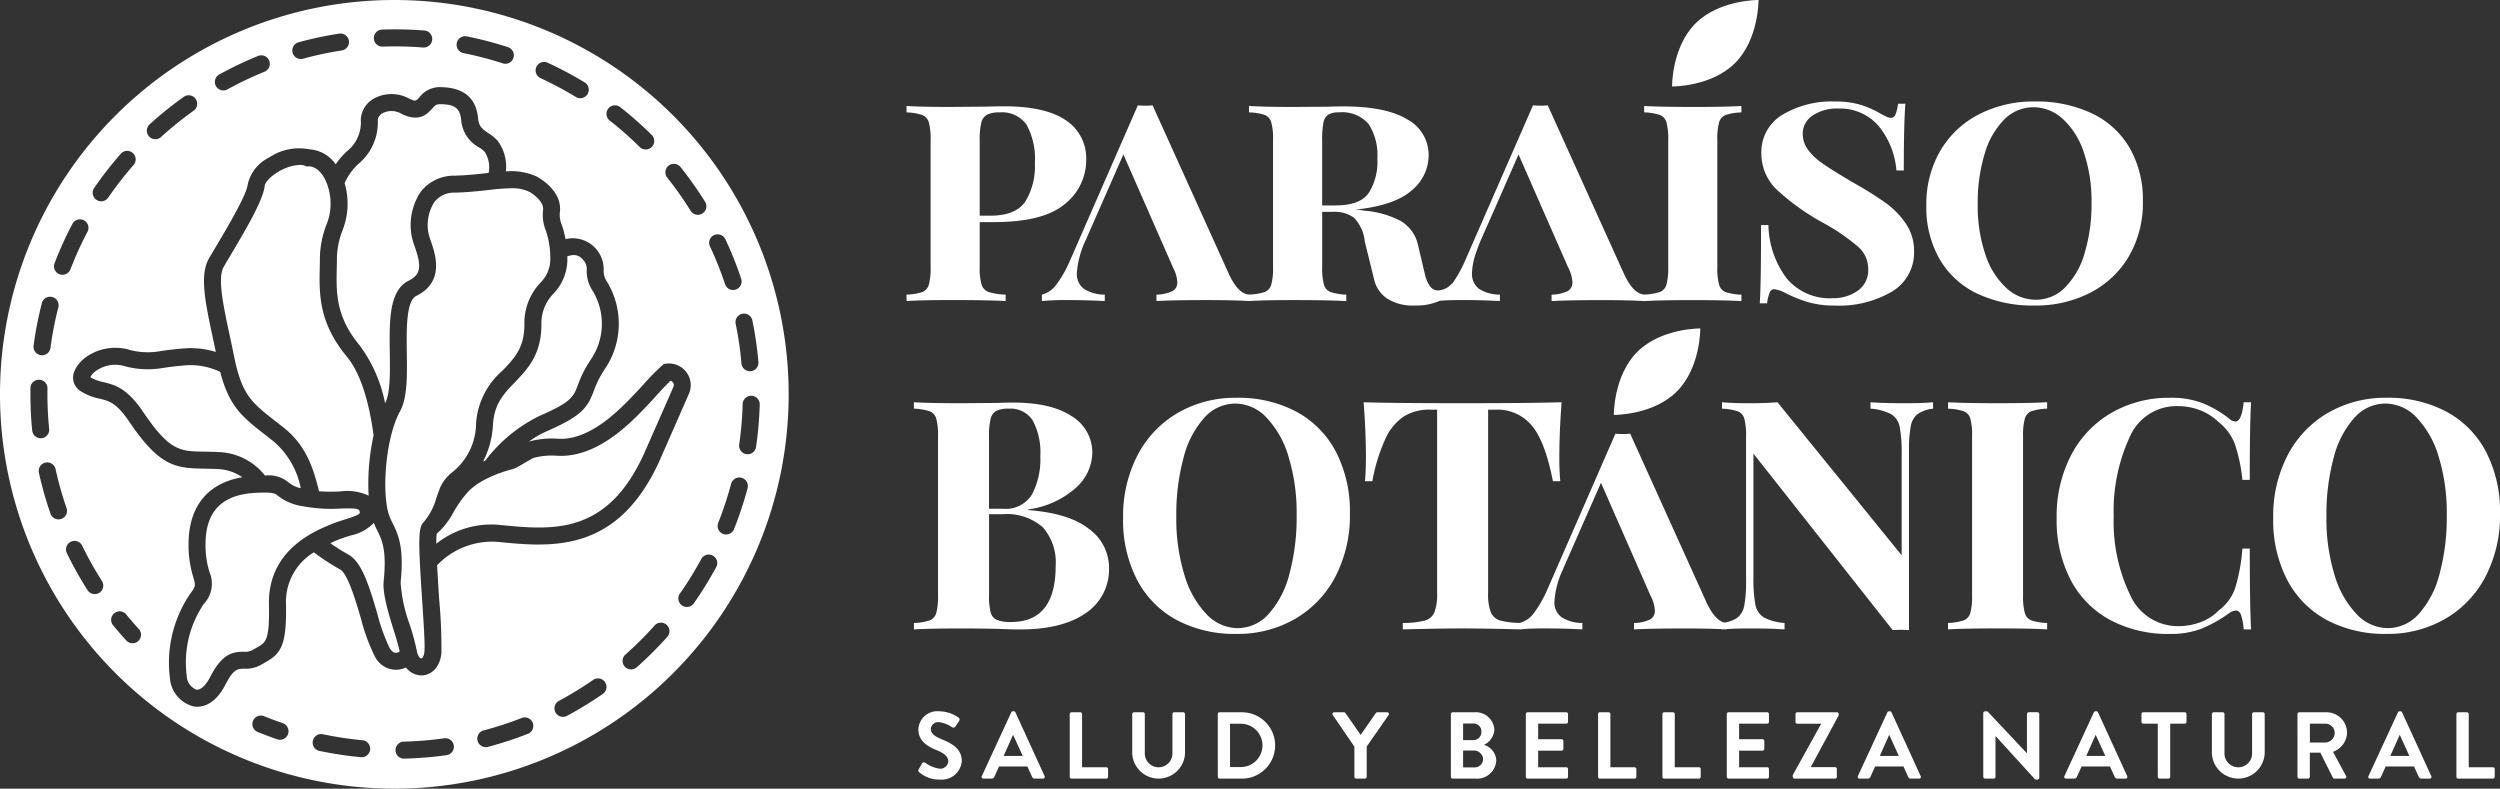 <?xml version="1.0" encoding="UTF-8"?>
<svg xmlns="http://www.w3.org/2000/svg" xmlns:xlink="http://www.w3.org/1999/xlink" width="293.217" height="92.5" viewBox="0 0 293.217 92.5">
  <rect x="0" y="0" width="293.217" height="92.5" fill="#333333" stroke="none"/>
  <defs>
    <clipPath id="clip-path">
      <rect id="Rectángulo_1563" data-name="Rectángulo 1563" width="293.217" height="92.5" fill="none"></rect>
    </clipPath>
  </defs>
  <g id="Paraíso_botánico_blanco" data-name="Paraíso botánico blanco" transform="translate(0)">
    <g id="Grupo_3488" data-name="Grupo 3488" transform="translate(0 0)" clip-path="url(#clip-path)">
      <path id="Trazado_11130" data-name="Trazado 11130" d="M46.248,0A46.25,46.25,0,1,0,92.5,46.25,46.251,46.251,0,0,0,46.248,0M88.23,37.518a42.7,42.7,0,0,1,.722,4.943,1,1,0,0,1-.907,1.081c-.029,0-.059,0-.088,0a1,1,0,0,1-.993-.911,40.786,40.786,0,0,0-.69-4.71,1,1,0,0,1,1.956-.4m-4.478-9.942a1,1,0,0,1,1.326.481,42.369,42.369,0,0,1,1.854,4.638,1,1,0,0,1-.632,1.261.956.956,0,0,1-.316.052.994.994,0,0,1-.945-.684A40.732,40.732,0,0,0,83.271,28.9a1,1,0,0,1,.481-1.329M78.414,19.43a1,1,0,0,1,1.4.158A43.457,43.457,0,0,1,82.7,23.669a1,1,0,0,1-.32,1.374.984.984,0,0,1-.528.151A1,1,0,0,1,81,24.722a41.216,41.216,0,0,0-2.743-3.889,1,1,0,0,1,.158-1.4m-7.072-6.7a1,1,0,0,1,1.4-.167,42.969,42.969,0,0,1,3.74,3.307,1,1,0,0,1-1.405,1.417,41.2,41.2,0,0,0-3.569-3.156,1,1,0,0,1-.167-1.4M62.91,7.844a1,1,0,0,1,1.324-.487,42.992,42.992,0,0,1,4.408,2.353,1,1,0,0,1-1.042,1.7,40.761,40.761,0,0,0-4.2-2.245,1,1,0,0,1-.49-1.324M53.573,5.053a1,1,0,0,1,1.173-.785,43.038,43.038,0,0,1,4.837,1.263,1,1,0,0,1-.309,1.949.97.97,0,0,1-.307-.05,40.735,40.735,0,0,0-4.611-1.2,1,1,0,0,1-.783-1.173M44.811,3.47a43.88,43.88,0,0,1,4.99.111,1,1,0,0,1-.077,1.994c-.029,0-.056,0-.083,0a41.412,41.412,0,0,0-4.762-.106,1,1,0,0,1-.068-2M34.953,4.976a42.66,42.66,0,0,1,4.886-1.042,1,1,0,0,1,.3,1.974,40.738,40.738,0,0,0-4.654.993,1,1,0,0,1-.53-1.924M25.717,8.735a42.9,42.9,0,0,1,4.5-2.15,1,1,0,1,1,.756,1.848,40.962,40.962,0,0,0-4.3,2.051.988.988,0,0,1-.478.124,1,1,0,0,1-.485-1.872m-8.108,5.8A42.757,42.757,0,0,1,21.494,11.4a1,1,0,1,1,1.16,1.624,41.211,41.211,0,0,0-3.706,2.989,1,1,0,1,1-1.338-1.478m-6.562,7.51A43.108,43.108,0,0,1,14.111,18.1a1,1,0,1,1,1.5,1.313,40.9,40.9,0,0,0-2.919,3.763.992.992,0,0,1-.821.433.975.975,0,0,1-.564-.176,1,1,0,0,1-.262-1.387M6.4,30.872a42.748,42.748,0,0,1,2.062-4.552,1,1,0,1,1,1.766.929,40.688,40.688,0,0,0-1.965,4.338,1,1,0,0,1-.934.641,1.019,1.019,0,0,1-.359-.068A.992.992,0,0,1,6.4,30.872M3.939,40.538a42.481,42.481,0,0,1,.95-4.9,1,1,0,1,1,1.931.492,40.012,40.012,0,0,0-.9,4.674,1,1,0,0,1-.99.866.88.88,0,0,1-.133-.009,1,1,0,0,1-.859-1.119m-.16,9.969c-.142-1.417-.21-2.858-.21-4.288,0-.235,0-.469,0-.7a1,1,0,0,1,2,.032q-.007.335-.007.67c0,1.365.07,2.741.205,4.09A1,1,0,0,1,4.873,51.4a.781.781,0,0,1-.1,0,1,1,0,0,1-.99-.9M7.192,60.864a1.06,1.06,0,0,1-.329.054,1,1,0,0,1-.941-.67,42.762,42.762,0,0,1-1.36-4.81,1,1,0,0,1,1.954-.426,39.759,39.759,0,0,0,1.29,4.579,1,1,0,0,1-.614,1.272m4.46,8.66a1,1,0,0,1-1.378-.3,43.21,43.21,0,0,1-2.441-4.361,1,1,0,0,1,1.8-.871,41.131,41.131,0,0,0,2.324,4.155,1,1,0,0,1-.3,1.378m4.566,5.658a.993.993,0,0,1-.675.262,1.008,1.008,0,0,1-.738-.323c-.548-.6-1.087-1.223-1.6-1.854A1,1,0,0,1,14.747,72c.494.6,1.006,1.2,1.532,1.769a1,1,0,0,1-.061,1.41M33.786,86.089a1,1,0,0,1-.943.677.975.975,0,0,1-.32-.054c-.769-.264-1.543-.553-2.3-.859A1,1,0,1,1,30.978,84c.717.291,1.457.566,2.186.817a1,1,0,0,1,.623,1.268m8.66,2.725c-.032,0-.061,0-.092,0a43.368,43.368,0,0,1-4.94-.749,1,1,0,0,1,.415-1.954,40.766,40.766,0,0,0,4.71.715,1,1,0,0,1-.092,1.992m9.874-.235a43.565,43.565,0,0,1-4.976.4h-.023a1,1,0,0,1-.02-1.994,41.556,41.556,0,0,0,4.742-.386,1,1,0,1,1,.277,1.978m9.646-2.531A42.707,42.707,0,0,1,57.22,87.6a1.028,1.028,0,0,1-.257.032,1,1,0,0,1-.253-1.963,40.334,40.334,0,0,0,4.528-1.478,1,1,0,0,1,.729,1.859m8.789-4.7a43.357,43.357,0,0,1-4.257,2.61,1,1,0,0,1-1.351-.408,1,1,0,0,1,.408-1.351,41.056,41.056,0,0,0,4.058-2.488,1,1,0,0,1,1.141,1.638m7.465-6.607a43.118,43.118,0,0,1-3.542,3.521,1,1,0,0,1-1.408-.086,1,1,0,0,1,.086-1.41,40.877,40.877,0,0,0,3.377-3.357,1,1,0,1,1,1.487,1.331m-.753-20.953c-4.943,11.18-12.8,10.393-19.114,9.763A8.9,8.9,0,0,0,51.265,66.3c.009.169.16,2.732.248,4.045a60.74,60.74,0,0,1,.259,6.21c-.144,1.775-1.241,2.615-2.26,2.662l-.086,0a2.354,2.354,0,0,1-1.818-.936,2.673,2.673,0,0,1-.882.257,2.409,2.409,0,0,1-.3.018,2.785,2.785,0,0,1-2.421-1.489A21.864,21.864,0,0,1,42.32,72.49c-.618-2.084-1.55-5.236-2.434-5.7a28.681,28.681,0,0,1-3.079-2.008,6.781,6.781,0,0,0-3.264,6.073c.1,4.922-.629,5.825-2.445,6.84-.135.079-.282.16-.438.253a3.718,3.718,0,0,1-2.046.485c-.733.007-1.218.011-2.161,1.843-1.114,2.168-2.43,2.612-3.318,2.612a2.56,2.56,0,0,1-.458-.041,3.707,3.707,0,0,1-2.75-3.336,14.374,14.374,0,0,1,2.4-9.9c.652-.846.611-.99.338-1.936a12.6,12.6,0,0,1-.548-4.013c.054-4.316,2.278-7,6.3-7.688a5.411,5.411,0,0,0-2.928-.961c-.559-.029-1.067-.038-1.559-.045-3.447-.054-5.258-.314-8.816-5.572-1.451-2.152-2.328-2.366-3.438-2.639a6.463,6.463,0,0,1-2.285-.925,1.862,1.862,0,0,1-.616-2.391c.735-1.705,3.354-3.118,6.082-2.5a8.4,8.4,0,0,0,4.045.226c.643-.092,1.446-.205,2.63-.3a10.2,10.2,0,0,1,3.783.408c-.041-.208-.178-.848-.3-1.4-.943-4.4-1.624-7.587-.519-9.538.219-.386.53-.907.887-1.507,1.238-2.084,3.546-5.96,3.679-7.23a4.64,4.64,0,0,1,2.522-3.136,6.245,6.245,0,0,1,4.74-.943,4.05,4.05,0,0,1,3.05,1.753,8.108,8.108,0,0,1,1.394-1.595,4.306,4.306,0,0,0,1.548-3.643,2.974,2.974,0,0,1,1.464-2.434,4.3,4.3,0,0,1,4.2-.041c.753.359.805.3,1.2-.133a2.973,2.973,0,0,1,2.409-1.209H51.6c2.757.014,4.264,1.252,4.478,3.682.083.952.532,1.257,1.211,1.719a5.44,5.44,0,0,1,1.044.85,5.047,5.047,0,0,1,1,3.634,7.184,7.184,0,0,1,3.609.6c.032.016,3.052,1.559,2.725,4.18a2.913,2.913,0,0,0,.221,1.48,11.341,11.341,0,0,1,.442,1.683,3.628,3.628,0,0,1,4.473,3.607,2.225,2.225,0,0,0,.39,1.394,9.451,9.451,0,0,1-.259,10.244,11.482,11.482,0,0,0-1.293,2.563c-.7,1.841-1.266,2.885-5.507,4.719a11.064,11.064,0,0,0-2.084,1.207c-.1.029-.192.059-.286.09a9.938,9.938,0,0,1,3.729-.408c3.783.192,7.262-3.481,9.13-5.455.273-.286.53-.573.8-.866A28.416,28.416,0,0,1,77.62,42.9l.23-.208.3-.041a2.555,2.555,0,0,1,2.357,1.006,2.5,2.5,0,0,1,.291,2.529c-.76,1.751-1.832,4.2-3.336,7.6m6.5,12.8a42.325,42.325,0,0,1-2.633,4.243A1,1,0,0,1,79.7,69.68a40.856,40.856,0,0,0,2.513-4.047,1,1,0,1,1,1.753.952m3.7-9.267a43.244,43.244,0,0,1-1.575,4.742,1,1,0,0,1-.929.629.962.962,0,0,1-.368-.072,1,1,0,0,1-.557-1.3,40.462,40.462,0,0,0,1.5-4.519,1,1,0,1,1,1.929.517m.02-4.038a1.039,1.039,0,0,1-.144-.011,1,1,0,0,1-.844-1.13,41.617,41.617,0,0,0,.408-4.744,1,1,0,0,1,2,.056,43.05,43.05,0,0,1-.431,4.974,1,1,0,0,1-.986.855" transform="translate(0 0)" fill="#fff"></path>
      <path id="Trazado_11131" data-name="Trazado 11131" d="M16.316,28.717" transform="translate(20.491 36.065)" fill="#fff"></path>
      <path id="Trazado_11132" data-name="Trazado 11132" d="M55.938,26.469a6.782,6.782,0,0,1-.226-2.071V19.131H57.33q5.871,0,8.372-2.125a6.55,6.55,0,0,0,2.5-5.175,5.305,5.305,0,0,0-2.389-4.647q-2.392-1.638-7.282-1.636-1.015,0-1.807.036l-4.552.038q-3.272,0-5.042-.113v.753a6.491,6.491,0,0,1,1.825.3,1.305,1.305,0,0,1,.79.866A7.389,7.389,0,0,1,49.955,9.5V24.4a7.4,7.4,0,0,1-.208,2.071,1.3,1.3,0,0,1-.772.864,6.444,6.444,0,0,1-1.843.3v.751q1.77-.112,5.267-.113,4.179,0,6.359.113v-.751a7.551,7.551,0,0,1-1.976-.3,1.355,1.355,0,0,1-.846-.864M55.712,9.5A8.235,8.235,0,0,1,55.9,7.466a1.44,1.44,0,0,1,.679-.941,3.212,3.212,0,0,1,1.466-.262A3.513,3.513,0,0,1,61.225,7.73a8.412,8.412,0,0,1,.959,4.516,7.852,7.852,0,0,1-1.128,4.478q-1.13,1.655-4.1,1.654H55.712Z" transform="translate(59.193 6.92)" fill="#fff"></path>
      <path id="Trazado_11133" data-name="Trazado 11133" d="M124.807,5.551V6.3a6.591,6.591,0,0,1,1.825.3,1.305,1.305,0,0,1,.79.866,7.388,7.388,0,0,1,.208,2.069v14.9a7.388,7.388,0,0,1-.208,2.069,1.307,1.307,0,0,1-.772.866,6.5,6.5,0,0,1-1.834.3q-1.276-.081-2.364-2.409L113.5,5.477a6.945,6.945,0,0,1-.866.038,7.509,7.509,0,0,1-.864-.038L103.825,23.65a14.567,14.567,0,0,1-1.523,2.73l-.023-.02a2.357,2.357,0,0,1-1.617.828,1.177,1.177,0,0,1-.941-.451,3.9,3.9,0,0,1-.641-1.5l-.79-3.35a4.35,4.35,0,0,0-2.051-2.858,11.048,11.048,0,0,0-4.27-1.2,5.628,5.628,0,0,0-1.092-.113q4.666-.491,6.659-2.258a5.335,5.335,0,0,0,1.994-4.1,4.721,4.721,0,0,0-2.5-4.232q-2.5-1.526-7.544-1.525-.941,0-1.694.038L83.5,5.664q-3.276,0-5.042-.113V6.3a6.476,6.476,0,0,1,1.843.3,1.307,1.307,0,0,1,.772.866,7.388,7.388,0,0,1,.208,2.069v14.9a7.388,7.388,0,0,1-.208,2.069,1.307,1.307,0,0,1-.772.866,6.5,6.5,0,0,1-1.834.3Q77.2,27.6,76.107,25.268L67.152,5.477a6.945,6.945,0,0,1-.866.038,7.481,7.481,0,0,1-.864-.038L57.481,23.65a13.873,13.873,0,0,1-1.636,2.878,2.974,2.974,0,0,1-1.676,1.148v.753a29.706,29.706,0,0,1,3.048-.113q2.183,0,4.329.113v-.753A4.5,4.5,0,0,1,59.1,27a2.174,2.174,0,0,1-.828-1.881,10.812,10.812,0,0,1,1.056-3.876l4.4-10.009,5.831,13.283a4.09,4.09,0,0,1,.49,1.692,1.117,1.117,0,0,1-.6,1.074,4.711,4.711,0,0,1-1.843.395v.753q1.919-.115,5.944-.113,3.113,0,4.916.111v0l.007,0,.007,0v0q1.77-.112,5.254-.111,3.99,0,6.134.113v-.753a6.575,6.575,0,0,1-1.825-.3,1.3,1.3,0,0,1-.79-.866,7.3,7.3,0,0,1-.208-2.069V17.97h1.241a3.873,3.873,0,0,1,2.5.695,4.811,4.811,0,0,1,1.261,2.8l1.092,4.44a3.7,3.7,0,0,0,1.5,2.22,5.66,5.66,0,0,0,3.312.828,6.7,6.7,0,0,0,2.822-.526l.061-.032q.991-.081,2.727-.081,2.179,0,4.327.113v-.753A4.5,4.5,0,0,1,105.445,27a2.168,2.168,0,0,1-.828-1.881,7.815,7.815,0,0,1,.478-2.366h-.014l.065-.158c.147-.42.318-.869.523-1.351L107.46,17.2l.264-.623h.007l2.342-5.34,5.834,13.283a4.116,4.116,0,0,1,.487,1.692,1.117,1.117,0,0,1-.6,1.074,4.711,4.711,0,0,1-1.843.395v.753q1.919-.115,5.947-.113,3.11,0,4.913.111v0l.007,0,.009,0v0q1.881-.112,5.816-.111,3.651,0,5.57.113v-.753a6.461,6.461,0,0,1-1.843-.3,1.307,1.307,0,0,1-.772-.866,7.3,7.3,0,0,1-.208-2.069V9.54a7.3,7.3,0,0,1,.208-2.069,1.307,1.307,0,0,1,.772-.866,6.461,6.461,0,0,1,1.843-.3V5.551q-1.919.115-5.57.113-3.99,0-5.831-.113M88.659,17.217H87.042V9.54a10.01,10.01,0,0,1,.151-2.03,1.4,1.4,0,0,1,.564-.941A2.333,2.333,0,0,1,89,6.3a4.113,4.113,0,0,1,3.481,1.354,6.721,6.721,0,0,1,1.035,4.1,6.769,6.769,0,0,1-1.035,4.027q-1.035,1.431-3.819,1.43" transform="translate(68.03 6.879)" fill="#fff"></path>
      <path id="Trazado_11134" data-name="Trazado 11134" d="M106.28,17.186a40.124,40.124,0,0,0-3.688-2.315l-.828-.49q-1.956-1.164-2.971-1.881a6.976,6.976,0,0,1-1.638-1.561,3.082,3.082,0,0,1-.62-1.861,2.531,2.531,0,0,1,1.148-2.145,5.054,5.054,0,0,1,3.027-.828,5.972,5.972,0,0,1,4.629,1.938,9.367,9.367,0,0,1,2.181,5.324h.866q0-5.57.187-7.826h-.864a4.469,4.469,0,0,1-.3,1.259.58.58,0,0,1-.526.4,1.345,1.345,0,0,1-.546-.151c-.214-.1-.458-.226-.733-.377a10.923,10.923,0,0,0-2.315-1.015,10.15,10.15,0,0,0-2.953-.377,11.214,11.214,0,0,0-6.228,1.579,5.079,5.079,0,0,0-2.427,4.516,5.837,5.837,0,0,0,1.9,4.327,27.323,27.323,0,0,0,5.473,3.876,23.991,23.991,0,0,1,3.988,2.748,3.435,3.435,0,0,1,1.169,2.6,2.919,2.919,0,0,1-1.243,2.558,5,5,0,0,1-2.935.866,6.577,6.577,0,0,1-5.362-2.3,10.729,10.729,0,0,1-2.163-6.283h-.864q0,7.072-.151,9.179h.864a4.49,4.49,0,0,1,.3-1.259.577.577,0,0,1,.526-.395,3.742,3.742,0,0,1,1.317.451,16.82,16.82,0,0,0,2.673,1.072,10.9,10.9,0,0,0,3.122.395,12.224,12.224,0,0,0,6.736-1.656,5.315,5.315,0,0,0,2.558-4.74,5.6,5.6,0,0,0-.941-3.181,9.564,9.564,0,0,0-2.371-2.445" transform="translate(114.904 6.627)" fill="#fff"></path>
      <path id="Trazado_11135" data-name="Trazado 11135" d="M123.972,10.675a10.162,10.162,0,0,0-4.44-4.024,15.231,15.231,0,0,0-6.662-1.374A13.943,13.943,0,0,0,106.285,6.8a11.124,11.124,0,0,0-4.514,4.291,12.4,12.4,0,0,0-1.617,6.377,12.168,12.168,0,0,0,1.579,6.341,10.149,10.149,0,0,0,4.44,4.024,15.217,15.217,0,0,0,6.662,1.374,13.95,13.95,0,0,0,6.585-1.523,11.124,11.124,0,0,0,4.514-4.291,12.4,12.4,0,0,0,1.617-6.377,12.168,12.168,0,0,0-1.579-6.341m-5.249,12.38a9.458,9.458,0,0,1-2.294,4.027,4.793,4.793,0,0,1-3.445,1.448,5.094,5.094,0,0,1-3.442-1.374,9.187,9.187,0,0,1-2.463-3.932,17.71,17.71,0,0,1-.9-5.908,19.667,19.667,0,0,1,.81-5.888A9.458,9.458,0,0,1,109.277,7.4a4.79,4.79,0,0,1,3.445-1.448,5.1,5.1,0,0,1,3.442,1.374,9.188,9.188,0,0,1,2.463,3.932,17.711,17.711,0,0,1,.9,5.908,19.667,19.667,0,0,1-.81,5.888" transform="translate(125.781 6.627)" fill="#fff"></path>
      <path id="Trazado_11136" data-name="Trazado 11136" d="M68.1,35.816q-2.3-1.881-7.187-2.258v-.077a10.46,10.46,0,0,0,5.626-2.558,5.658,5.658,0,0,0,1.9-4.063,4.962,4.962,0,0,0-2.389-4.291q-2.389-1.617-6.905-1.617-.978,0-1.73.038l-4.178.036q-3.8,0-5.719-.113v.753a6.575,6.575,0,0,1,1.825.3,1.3,1.3,0,0,1,.79.866,7.388,7.388,0,0,1,.208,2.069V43.568a7.388,7.388,0,0,1-.208,2.069,1.3,1.3,0,0,1-.79.866,6.574,6.574,0,0,1-1.825.3v.753q1.919-.115,5.8-.113,2.369,0,4.852.074c.5.025,1.117.038,1.845.038q4.89,0,7.638-1.9a6.178,6.178,0,0,0,2.745-5.4,5.6,5.6,0,0,0-2.294-4.44M56.322,24.9a8.214,8.214,0,0,1,.187-2.03,1.463,1.463,0,0,1,.659-.941,3.172,3.172,0,0,1,1.487-.264,3.082,3.082,0,0,1,2.8,1.392,8,8,0,0,1,.884,4.214,8.809,8.809,0,0,1-.979,4.46,3.631,3.631,0,0,1-3.424,1.674H56.322Zm2.6,21.787a4.325,4.325,0,0,1-1.674-.244,1.32,1.32,0,0,1-.735-.884,7.754,7.754,0,0,1-.187-1.994v-9.52H57.9a6.384,6.384,0,0,1,4.74,1.541,6.218,6.218,0,0,1,1.5,4.516q0,6.585-5.229,6.585" transform="translate(59.676 26.266)" fill="#fff"></path>
      <path id="Trazado_11137" data-name="Trazado 11137" d="M78.69,22.3a14.451,14.451,0,0,0-6.98-1.617,13.42,13.42,0,0,0-6.9,1.769,12.276,12.276,0,0,0-4.724,4.967,15.45,15.45,0,0,0-1.692,7.336,15.172,15.172,0,0,0,1.656,7.318,11.287,11.287,0,0,0,4.645,4.685,14.46,14.46,0,0,0,6.982,1.617,13.425,13.425,0,0,0,6.9-1.769A12.263,12.263,0,0,0,83.3,41.638,15.45,15.45,0,0,0,84.993,34.3a15.2,15.2,0,0,0-1.656-7.318A11.3,11.3,0,0,0,78.69,22.3m-.79,19.04a11.08,11.08,0,0,1-2.427,4.685,4.88,4.88,0,0,1-3.65,1.674,5.059,5.059,0,0,1-3.63-1.617,11.141,11.141,0,0,1-2.6-4.591,22.413,22.413,0,0,1-.961-6.887,25.5,25.5,0,0,1,.848-6.885,11.079,11.079,0,0,1,2.427-4.685,4.887,4.887,0,0,1,3.648-1.674,5.063,5.063,0,0,1,3.632,1.617,11.181,11.181,0,0,1,2.6,4.591,22.484,22.484,0,0,1,.959,6.887,25.5,25.5,0,0,1-.846,6.885" transform="translate(73.333 25.973)" fill="#fff"></path>
      <path id="Trazado_11138" data-name="Trazado 11138" d="M130.349,20.914v.753a6.078,6.078,0,0,1,2.445.659,2.235,2.235,0,0,1,.979,1.5A16.74,16.74,0,0,1,134,27.084V38.862L119.438,20.914q-1.354.112-3.237.113-2.068,0-3.273-.113v.753a6.491,6.491,0,0,1,1.825.3,1.308,1.308,0,0,1,.792.866,7.407,7.407,0,0,1,.205,2.069V41.835a15.119,15.119,0,0,1-.205,2.9,2.338,2.338,0,0,1-.792,1.43,3.648,3.648,0,0,1-1.552.593q-1.117-.291-2.087-2.362L102.16,24.6a7.061,7.061,0,0,1-.866.036,7.63,7.63,0,0,1-.866-.036L92.489,42.776a13.822,13.822,0,0,1-1.638,2.878,2.991,2.991,0,0,1-1.64,1.139,9.66,9.66,0,0,1-2.265-.273,1.707,1.707,0,0,1-1.128-.961,5.993,5.993,0,0,1-.32-2.294V21.78h.866a5.257,5.257,0,0,1,4.27,1.881q1.56,1.881,2.463,6.508h.866a28.5,28.5,0,0,1-.113-2.858q0-2.822.264-6.4-3.387.112-11.591.113T70.9,20.914q.264,3.577.264,6.4,0,1.766-.113,2.858h.866a20.784,20.784,0,0,1,1.541-4.985A6.241,6.241,0,0,1,75.62,22.57a5.658,5.658,0,0,1,3.068-.79h.828V43.265a6.038,6.038,0,0,1-.32,2.294,1.712,1.712,0,0,1-1.128.961,10.567,10.567,0,0,1-2.578.282v.751q4.514-.112,6.885-.113,2.321,0,6.8.106v.007l.068-.007.28.007v-.032c.661-.054,1.559-.081,2.7-.081q2.183,0,4.327.113V46.8a4.521,4.521,0,0,1-2.445-.679,2.163,2.163,0,0,1-.828-1.881,10.269,10.269,0,0,1,.929-3.571l0,0,.056-.124c.025-.059.047-.117.072-.178l4.4-10.007,5.831,13.283a4.089,4.089,0,0,1,.49,1.692,1.114,1.114,0,0,1-.6,1.072,4.705,4.705,0,0,1-1.843.4v.751q1.919-.112,5.944-.113,2.67,0,4.372.083v.029l.223-.018c.113.007.228.011.334.018v-.043q1.093-.068,2.716-.07,2.6,0,4.065.113V46.8a6.1,6.1,0,0,1-2.445-.659,2.24,2.24,0,0,1-.979-1.5,16.769,16.769,0,0,1-.226-3.255V26.935l16.33,20.7,1.015-.038.9.038v-21a15.119,15.119,0,0,1,.205-2.9,2.34,2.34,0,0,1,.792-1.43,3.986,3.986,0,0,1,1.825-.638v-.753q-1.167.112-3.276.113-2.6,0-4.063-.113" transform="translate(89.039 26.266)" fill="#fff"></path>
      <path id="Trazado_11139" data-name="Trazado 11139" d="M101.282,20.914v.753a6.507,6.507,0,0,1,1.825.3,1.3,1.3,0,0,1,.79.866A7.388,7.388,0,0,1,104.1,24.9V43.565a7.4,7.4,0,0,1-.208,2.071,1.3,1.3,0,0,1-.79.864,6.574,6.574,0,0,1-1.825.3v.751q1.919-.112,5.944-.113,3.651,0,5.683.113V46.8a6.443,6.443,0,0,1-1.843-.3,1.3,1.3,0,0,1-.772-.864,7.4,7.4,0,0,1-.208-2.071V24.9a7.388,7.388,0,0,1,.208-2.069,1.307,1.307,0,0,1,.772-.866,6.381,6.381,0,0,1,1.843-.3v-.753q-2.03.112-5.683.113-4.027,0-5.944-.113" transform="translate(127.198 26.266)" fill="#fff"></path>
      <path id="Trazado_11140" data-name="Trazado 11140" d="M121.113,21.659a7.321,7.321,0,0,1,2.6.469,6.405,6.405,0,0,1,2.181,1.374,6.072,6.072,0,0,1,1.92,2.558,18.79,18.79,0,0,1,.9,4.252h.866q0-6.548.151-9.1h-.866q-.227,2.257-.979,2.258a1.223,1.223,0,0,1-.715-.338,12.962,12.962,0,0,0-3.084-1.807,10.24,10.24,0,0,0-3.84-.641,13.447,13.447,0,0,0-6.9,1.769,12.276,12.276,0,0,0-4.724,4.967,15.453,15.453,0,0,0-1.692,7.338,15.179,15.179,0,0,0,1.656,7.318,11.3,11.3,0,0,0,4.647,4.683,14.426,14.426,0,0,0,6.98,1.62,9.959,9.959,0,0,0,3.724-.623,15.8,15.8,0,0,0,3.235-1.825,1.677,1.677,0,0,1,.792-.3q.376,0,.582.508a6.632,6.632,0,0,1,.32,1.712h.866q-.152-2.67-.151-9.481h-.866a21.563,21.563,0,0,1-.846,4.627,5.5,5.5,0,0,1-1.938,2.635A5.621,5.621,0,0,1,123.8,47a7.222,7.222,0,0,1-2.54.469,6.132,6.132,0,0,1-5.721-3.686,19.757,19.757,0,0,1-1.918-9.181,20.638,20.638,0,0,1,1.843-9.238,5.983,5.983,0,0,1,5.644-3.706" transform="translate(134.288 25.972)" fill="#fff"></path>
      <path id="Trazado_11141" data-name="Trazado 11141" d="M143.133,26.984a11.305,11.305,0,0,0-4.647-4.685,14.451,14.451,0,0,0-6.98-1.617,13.42,13.42,0,0,0-6.9,1.769,12.276,12.276,0,0,0-4.724,4.967,15.45,15.45,0,0,0-1.692,7.336,15.172,15.172,0,0,0,1.656,7.318,11.287,11.287,0,0,0,4.645,4.685,14.46,14.46,0,0,0,6.982,1.617,13.426,13.426,0,0,0,6.9-1.769,12.263,12.263,0,0,0,4.724-4.967,15.451,15.451,0,0,0,1.692-7.336,15.2,15.2,0,0,0-1.656-7.318M137.7,41.338a11.079,11.079,0,0,1-2.427,4.685,4.88,4.88,0,0,1-3.65,1.674,5.059,5.059,0,0,1-3.63-1.617,11.141,11.141,0,0,1-2.6-4.591,22.412,22.412,0,0,1-.961-6.887,25.5,25.5,0,0,1,.848-6.885,11.08,11.08,0,0,1,2.427-4.685,4.887,4.887,0,0,1,3.648-1.674,5.064,5.064,0,0,1,3.632,1.617,11.181,11.181,0,0,1,2.6,4.591,22.484,22.484,0,0,1,.959,6.887,25.5,25.5,0,0,1-.846,6.885" transform="translate(148.428 25.973)" fill="#fff"></path>
      <path id="Trazado_11142" data-name="Trazado 11142" d="M86.934,10.142s4.591.052,7.39-2.75S97.074,0,97.074,0s-4.591-.052-7.393,2.75-2.748,7.393-2.748,7.393" transform="translate(109.178 0)" fill="#fff"></path>
      <path id="Trazado_11143" data-name="Trazado 11143" d="M83.905,27.219s4.593.052,7.393-2.75,2.75-7.393,2.75-7.393-4.593-.052-7.393,2.75-2.75,7.393-2.75,7.393" transform="translate(105.374 21.447)" fill="#fff"></path>
      <path id="Trazado_11144" data-name="Trazado 11144" d="M28.382,28.743c1.766-.553,1.735-.661,1.642-.981-.088-.3-.72-.325-2.2-.28a17.748,17.748,0,0,1-4.473-.277,6.082,6.082,0,0,1-2.946-1.259c-.232-.187-.413-.336-1.52-.336-.284,0-.629.011-1.051.032-3.9.2-5.82,2.121-5.868,5.886a10.539,10.539,0,0,0,.471,3.436,3.434,3.434,0,0,1-.681,3.711,12.245,12.245,0,0,0-2,8.417,1.815,1.815,0,0,0,1.119,1.629c.5.086,1.119-.48,1.656-1.523,1.383-2.685,2.594-2.912,3.921-2.924a1.78,1.78,0,0,0,1.033-.2c.171-.1.336-.194.492-.282,1.067-.6,1.509-.844,1.423-5.058-.129-6.271,5.139-8.5,7.12-9.337.652-.275,1.293-.476,1.857-.652" transform="translate(12.143 32.163)" fill="#fff"></path>
      <path id="Trazado_11145" data-name="Trazado 11145" d="M26.184,27.946c-.347-.277-.677-.532-.988-.776-2.646-2.062-4.212-3.285-5.267-7.37a7.977,7.977,0,0,0-4.14-.765c-1.126.092-1.895.2-2.511.289a10.349,10.349,0,0,1-4.767-.255,3.9,3.9,0,0,0-3.188.641,1.966,1.966,0,0,0-.627.713A4.869,4.869,0,0,0,6.245,21c1.281.314,2.734.67,4.62,3.458,3.131,4.631,4.32,4.649,7.192,4.694.485.007,1.035.016,1.633.047a7.228,7.228,0,0,1,5.489,2.757,3.614,3.614,0,0,1,2.734.783,3.329,3.329,0,0,0,1.462.7,9.644,9.644,0,0,0-3.19-5.493" transform="translate(5.899 23.82)" fill="#fff"></path>
      <path id="Trazado_11146" data-name="Trazado 11146" d="M17.092,25.574c-.144,0-.289-.014-.435-.023.147.009.291.018.435.023" transform="translate(20.919 32.089)" fill="#fff"></path>
      <path id="Trazado_11147" data-name="Trazado 11147" d="M16.949,25.564l.23.007v0c-.077,0-.153,0-.23,0" transform="translate(21.286 32.105)" fill="#fff"></path>
      <path id="Trazado_11148" data-name="Trazado 11148" d="M23.739,34.6c-.054-3.774-.106-7.341,2.227-8.489,1.516-.744,1.444-1.827.706-3.97a10.493,10.493,0,0,1-.314-1.011,6.973,6.973,0,0,1,1.035-5.473A4.944,4.944,0,0,1,31.337,13.8c1.354-.036,2.592-.169,3.682-.289l.311-.034a3.361,3.361,0,0,0-.456-2.468,3.685,3.685,0,0,0-.686-.537,3.977,3.977,0,0,1-2.075-3.194c-.138-1.554-.986-1.854-2.5-1.861-.426,0-.571.138-.929.541-.695.778-1.6,1.532-3.542.607a2.276,2.276,0,0,0-2.278-.074,1.035,1.035,0,0,0-.535.747A6.315,6.315,0,0,1,20.1,12.385a6.727,6.727,0,0,0-1.663,2.3c.018.059.036.108.052.167a8.5,8.5,0,0,1-.341,5.477,9.423,9.423,0,0,0-.611,3.079c0,.411-.009.823-.018,1.241-.063,2.919-.122,5.678,2.7,9.078a16.837,16.837,0,0,1,2.966,6.756c.62-1.135.587-3.544.553-5.877" transform="translate(21.979 6.803)" fill="#fff"></path>
      <path id="Trazado_11149" data-name="Trazado 11149" d="M29.391,40.34c-.374-2.908-1.227-6.98-3.158-9.308-3.3-3.975-3.224-7.386-3.16-10.4.009-.4.018-.8.018-1.2a11.345,11.345,0,0,1,.708-3.7,6.572,6.572,0,0,0,.316-4.336c-.72-2.639-2.177-2.662-2.342-2.66l-.241.023-.2-.092a1.551,1.551,0,0,0-.591-.1,5.451,5.451,0,0,0-2.567.835c-1.017.607-1.523,1.272-1.559,1.631-.167,1.575-1.963,4.7-3.95,8.04-.347.587-.65,1.094-.864,1.471-.731,1.29-.052,4.464.735,8.139.165.776.341,1.59.512,2.439.909,4.446,2.06,5.344,4.843,7.514q.474.369,1,.787c2.714,2.161,3.508,5.046,4.1,7.426a21.805,21.805,0,0,0,2.477.02,5.776,5.776,0,0,1,3.339.5,26.34,26.34,0,0,1,.575-7.043" transform="translate(14.429 10.772)" fill="#fff"></path>
      <path id="Trazado_11150" data-name="Trazado 11150" d="M24.585,39.7c-.638-2.091-1.3-4.252-1.15-5.734.365-3.614-.2-4.767-.749-5.881-.14-.282-.28-.575-.408-.9a5.278,5.278,0,0,1-2.725,1.475c-.546.171-1.112.35-1.676.587-.232.1-.467.2-.7.314a20.986,20.986,0,0,0,2.073,1.311c1.629.857,2.5,3.794,3.42,6.9a21.705,21.705,0,0,0,1.469,4.1c.365.589.656.555.8.539a.686.686,0,0,0,.37-.162c-.149-.693-.426-1.6-.717-2.549" transform="translate(21.568 34.146)" fill="#fff"></path>
      <path id="Trazado_11151" data-name="Trazado 11151" d="M50.428,19.994a.6.6,0,0,0-.264-.2c-.638.6-1.2,1.223-1.746,1.825-.277.307-.546.6-.814.887-2.1,2.224-6,6.33-10.7,6.091a8.232,8.232,0,0,0-2.89.273l-1.216.7a1.439,1.439,0,0,1-.347.2l-.277.158a2.45,2.45,0,0,1-.638.259c-.6.153-3.661,1-5.2,2.707a14.061,14.061,0,0,0-1.649,2.342,8.867,8.867,0,0,1-1.954,2.5,8.618,8.618,0,0,0-.052,1.178A10.332,10.332,0,0,1,30.062,36.7c6.258.627,12.732,1.272,17.088-8.586,1.5-3.4,2.574-5.84,3.334-7.589a.505.505,0,0,0-.056-.532" transform="translate(28.492 24.86)" fill="#fff"></path>
      <path id="Trazado_11152" data-name="Trazado 11152" d="M26.044,46.04c.138-.395.28-.8.449-1.229a4.912,4.912,0,0,1,1.426-1.746,7.4,7.4,0,0,0,2.759-5.8,9.039,9.039,0,0,1,3.115-6.109c1.369-1.421,2.551-2.651,2.551-5.383A6.889,6.889,0,0,1,38.19,20.9a3.917,3.917,0,0,0,1.193-2.96,9.807,9.807,0,0,0-.544-3.248,4.769,4.769,0,0,1-.3-2.353c.129-1.033-1.342-2-1.638-2.148a4.645,4.645,0,0,0-2.109-.406A26.955,26.955,0,0,0,32.054,10c-1.128.124-2.409.262-3.844.3a2.944,2.944,0,0,0-2.416,1.085,5.036,5.036,0,0,0-.675,3.794c.052.214.153.51.259.821.532,1.545,1.638,4.762-1.712,6.411-1.2.589-1.15,3.959-1.112,6.668s.077,5.281-.8,6.876C20.1,38.94,19.6,45.241,20.416,47.948a7.018,7.018,0,0,0,.471,1.112c.641,1.3,1.367,2.779.943,6.962A17.4,17.4,0,0,0,22.9,60.971a28.78,28.78,0,0,1,.83,3.082c.12.684.426.884.53.878.079,0,.309-.205.361-.83.074-.9-.1-3.445-.262-5.913-.485-7.2-.462-8.579.153-9.224a7.415,7.415,0,0,0,1.527-2.924" transform="translate(25.16 12.295)" fill="#fff"></path>
      <path id="Trazado_11153" data-name="Trazado 11153" d="M37.965,17.451a4.153,4.153,0,0,1-.693-2.423,1.532,1.532,0,0,0-.429-1.214A1.363,1.363,0,0,0,35.5,13.28a3.129,3.129,0,0,0-.5.122c0,.043,0,.086,0,.131A5.847,5.847,0,0,1,33.359,17.8a4.928,4.928,0,0,0-1.4,3.609c0,3.535-1.651,5.252-3.109,6.768-1.286,1.335-2.4,2.49-2.565,4.864a10.828,10.828,0,0,1-1.169,4.442c.088-.041.171-.077.259-.113a17.723,17.723,0,0,1,6.432-5.281c3.666-1.586,3.907-2.215,4.435-3.6a13.338,13.338,0,0,1,1.5-2.96,7.448,7.448,0,0,0,.226-8.076" transform="translate(31.543 16.656)" fill="#fff"></path>
      <path id="Trazado_11154" data-name="Trazado 11154" d="M47.792,43.786l.4-.69a.258.258,0,0,1,.379-.077,3.681,3.681,0,0,0,1.678.69.93.93,0,0,0,1.013-.857c0-.566-.478-.956-1.412-1.333-1.047-.424-2.091-1.09-2.091-2.4a2.22,2.22,0,0,1,2.5-2.134,3.918,3.918,0,0,1,2.224.744.276.276,0,0,1,.065.368l-.422.634a.294.294,0,0,1-.39.133,3.628,3.628,0,0,0-1.545-.611.885.885,0,0,0-.977.778c0,.521.411.878,1.311,1.245,1.078.433,2.324,1.078,2.324,2.511a2.347,2.347,0,0,1-2.556,2.2,3.568,3.568,0,0,1-2.445-.866c-.1-.1-.156-.156-.056-.334" transform="translate(59.955 46.445)" fill="#fff"></path>
      <path id="Trazado_11155" data-name="Trazado 11155" d="M51.058,44.587,54.516,37.1a.2.2,0,0,1,.187-.122h.113A.184.184,0,0,1,55,37.1l3.424,7.483a.2.2,0,0,1-.187.289h-.968a.32.32,0,0,1-.323-.223l-.546-1.2H53.081l-.546,1.2a.331.331,0,0,1-.32.223h-.968a.2.2,0,0,1-.19-.289m4.8-2.369-1.112-2.445h-.034l-1.09,2.445Z" transform="translate(64.094 46.445)" fill="#fff"></path>
      <path id="Trazado_11156" data-name="Trazado 11156" d="M55.618,37.243a.212.212,0,0,1,.212-.212h1.022a.221.221,0,0,1,.212.212v6.238H59.9a.21.21,0,0,1,.212.21V44.6a.21.21,0,0,1-.212.212H55.83a.21.21,0,0,1-.212-.212Z" transform="translate(69.849 46.507)" fill="#fff"></path>
      <path id="Trazado_11157" data-name="Trazado 11157" d="M58.866,37.243a.219.219,0,0,1,.212-.212h1.056a.211.211,0,0,1,.21.212v4.548a1.62,1.62,0,1,0,3.237.011V37.243a.211.211,0,0,1,.21-.212h1.056a.219.219,0,0,1,.212.212v4.625a3.1,3.1,0,0,1-6.192,0Z" transform="translate(73.928 46.507)" fill="#fff"></path>
      <path id="Trazado_11158" data-name="Trazado 11158" d="M63.315,37.242a.209.209,0,0,1,.2-.21h2.635a3.89,3.89,0,1,1,0,7.781H63.516a.209.209,0,0,1-.2-.21Zm2.7,6.215a2.54,2.54,0,0,0,0-5.08H64.75v5.08Z" transform="translate(79.516 46.508)" fill="#fff"></path>
      <path id="Trazado_11159" data-name="Trazado 11159" d="M71.848,41.067l-2.536-3.713a.206.206,0,0,1,.178-.323h1.135a.228.228,0,0,1,.178.1l1.778,2.558,1.78-2.558a.224.224,0,0,1,.178-.1h1.144a.206.206,0,0,1,.178.323l-2.567,3.7V44.6a.221.221,0,0,1-.212.212H72.06a.212.212,0,0,1-.212-.212Z" transform="translate(87.004 46.507)" fill="#fff"></path>
      <path id="Trazado_11160" data-name="Trazado 11160" d="M75.433,37.242a.21.21,0,0,1,.212-.21H78.19a2.178,2.178,0,0,1,2.346,2.057,2.114,2.114,0,0,1-1.223,1.766,2,2,0,0,1,1.446,1.811,2.251,2.251,0,0,1-2.425,2.148H75.645a.212.212,0,0,1-.212-.212ZM78.057,40.3a.954.954,0,0,0,.956-1,.909.909,0,0,0-.956-.945H76.868V40.3Zm.156,3.2a.993.993,0,0,0,1-1.011,1.077,1.077,0,0,0-1.135-.968H76.868V43.5Z" transform="translate(94.735 46.508)" fill="#fff"></path>
      <path id="Trazado_11161" data-name="Trazado 11161" d="M79.331,37.243a.212.212,0,0,1,.212-.212h4.523a.212.212,0,0,1,.212.212v.911a.212.212,0,0,1-.212.212H80.777v1.823h2.745a.219.219,0,0,1,.212.212v.923a.211.211,0,0,1-.212.21H80.777v1.947h3.289a.21.21,0,0,1,.212.21V44.6a.21.21,0,0,1-.212.212H79.543a.21.21,0,0,1-.212-.212Z" transform="translate(99.63 46.507)" fill="#fff"></path>
      <path id="Trazado_11162" data-name="Trazado 11162" d="M83.086,37.243a.212.212,0,0,1,.212-.212H84.32a.221.221,0,0,1,.212.212v6.238h2.833a.21.21,0,0,1,.212.21V44.6a.21.21,0,0,1-.212.212H83.3a.21.21,0,0,1-.212-.212Z" transform="translate(104.346 46.507)" fill="#fff"></path>
      <path id="Trazado_11163" data-name="Trazado 11163" d="M86.432,37.243a.212.212,0,0,1,.212-.212h1.022a.221.221,0,0,1,.212.212v6.238h2.833a.21.21,0,0,1,.212.21V44.6a.21.21,0,0,1-.212.212H86.644a.21.21,0,0,1-.212-.212Z" transform="translate(108.548 46.507)" fill="#fff"></path>
      <path id="Trazado_11164" data-name="Trazado 11164" d="M89.778,37.243a.212.212,0,0,1,.212-.212h4.523a.212.212,0,0,1,.212.212v.911a.212.212,0,0,1-.212.212H91.224v1.823h2.745a.219.219,0,0,1,.212.212v.923a.211.211,0,0,1-.212.21H91.224v1.947h3.289a.21.21,0,0,1,.212.21V44.6a.21.21,0,0,1-.212.212H89.99a.21.21,0,0,1-.212-.212Z" transform="translate(112.75 46.507)" fill="#fff"></path>
      <path id="Trazado_11165" data-name="Trazado 11165" d="M93.208,44.4l3.314-5.98v-.045H93.743a.218.218,0,0,1-.212-.212v-.923a.217.217,0,0,1,.212-.21H98.39a.217.217,0,0,1,.21.21v.144l-3.269,6.059v.023h2.836a.212.212,0,0,1,.212.212V44.6a.211.211,0,0,1-.212.21H93.42a.217.217,0,0,1-.212-.21Z" transform="translate(117.058 46.508)" fill="#fff"></path>
      <path id="Trazado_11166" data-name="Trazado 11166" d="M96.605,44.587l3.461-7.483a.192.192,0,0,1,.187-.122h.111a.187.187,0,0,1,.189.122l3.422,7.483a.194.194,0,0,1-.187.289h-.965a.324.324,0,0,1-.325-.223l-.541-1.2H98.631l-.546,1.2a.334.334,0,0,1-.323.223h-.968a.2.2,0,0,1-.189-.289m4.805-2.369L100.3,39.773h-.032l-1.092,2.445Z" transform="translate(121.297 46.445)" fill="#fff"></path>
      <path id="Trazado_11167" data-name="Trazado 11167" d="M103.113,37.183a.21.21,0,0,1,.212-.2h.277l4.625,4.916h.011V37.3a.21.21,0,0,1,.212-.21h1.022a.219.219,0,0,1,.212.21v7.483a.211.211,0,0,1-.212.2h-.266l-4.647-5.1h-.011v4.78a.211.211,0,0,1-.212.21h-1.011a.217.217,0,0,1-.212-.21Z" transform="translate(129.497 46.445)" fill="#fff"></path>
      <path id="Trazado_11168" data-name="Trazado 11168" d="M107.344,44.587,110.8,37.1a.2.2,0,0,1,.187-.122h.113a.184.184,0,0,1,.187.122l3.424,7.483a.2.2,0,0,1-.187.289h-.968a.32.32,0,0,1-.323-.223l-.546-1.2h-3.323l-.546,1.2a.331.331,0,0,1-.32.223h-.968a.2.2,0,0,1-.189-.289m4.8-2.369-1.112-2.445H111l-1.09,2.445Z" transform="translate(134.782 46.445)" fill="#fff"></path>
      <path id="Trazado_11169" data-name="Trazado 11169" d="M113.251,38.365h-1.7a.212.212,0,0,1-.212-.212v-.911a.211.211,0,0,1,.212-.21h4.859a.209.209,0,0,1,.21.21v.911a.21.21,0,0,1-.21.212h-1.7V44.6a.219.219,0,0,1-.212.21h-1.033a.217.217,0,0,1-.212-.21Z" transform="translate(139.827 46.508)" fill="#fff"></path>
      <path id="Trazado_11170" data-name="Trazado 11170" d="M115,37.243a.219.219,0,0,1,.212-.212h1.056a.211.211,0,0,1,.21.212v4.548a1.62,1.62,0,1,0,3.237.011V37.243a.211.211,0,0,1,.21-.212h1.056a.219.219,0,0,1,.212.212v4.625a3.1,3.1,0,0,1-6.192,0Z" transform="translate(144.425 46.507)" fill="#fff"></path>
      <path id="Trazado_11171" data-name="Trazado 11171" d="M119.449,37.244a.212.212,0,0,1,.212-.212h3.179a2.408,2.408,0,0,1,2.425,2.389,2.453,2.453,0,0,1-1.647,2.247l1.523,2.824a.21.21,0,0,1-.187.323h-1.169a.192.192,0,0,1-.178-.1l-1.478-2.946H120.9V44.6a.221.221,0,0,1-.212.212h-1.022a.213.213,0,0,1-.212-.212Zm3.269,3.334a1.133,1.133,0,0,0,1.1-1.135,1.107,1.107,0,0,0-1.1-1.078h-1.811v2.213Z" transform="translate(150.013 46.508)" fill="#fff"></path>
      <path id="Trazado_11172" data-name="Trazado 11172" d="M123.153,44.587l3.458-7.483a.2.2,0,0,1,.187-.122h.113a.184.184,0,0,1,.187.122l3.424,7.483a.2.2,0,0,1-.187.289h-.968a.32.32,0,0,1-.323-.223l-.546-1.2h-3.323l-.546,1.2a.331.331,0,0,1-.32.223h-.968a.2.2,0,0,1-.19-.289m4.8-2.369-1.112-2.445h-.034l-1.09,2.445Z" transform="translate(154.636 46.445)" fill="#fff"></path>
      <path id="Trazado_11173" data-name="Trazado 11173" d="M127.713,37.243a.212.212,0,0,1,.212-.212h1.022a.221.221,0,0,1,.212.212v6.238h2.833a.21.21,0,0,1,.212.21V44.6a.21.21,0,0,1-.212.212h-4.067a.21.21,0,0,1-.212-.212Z" transform="translate(160.392 46.507)" fill="#fff"></path>
    </g>
  </g>
</svg>
